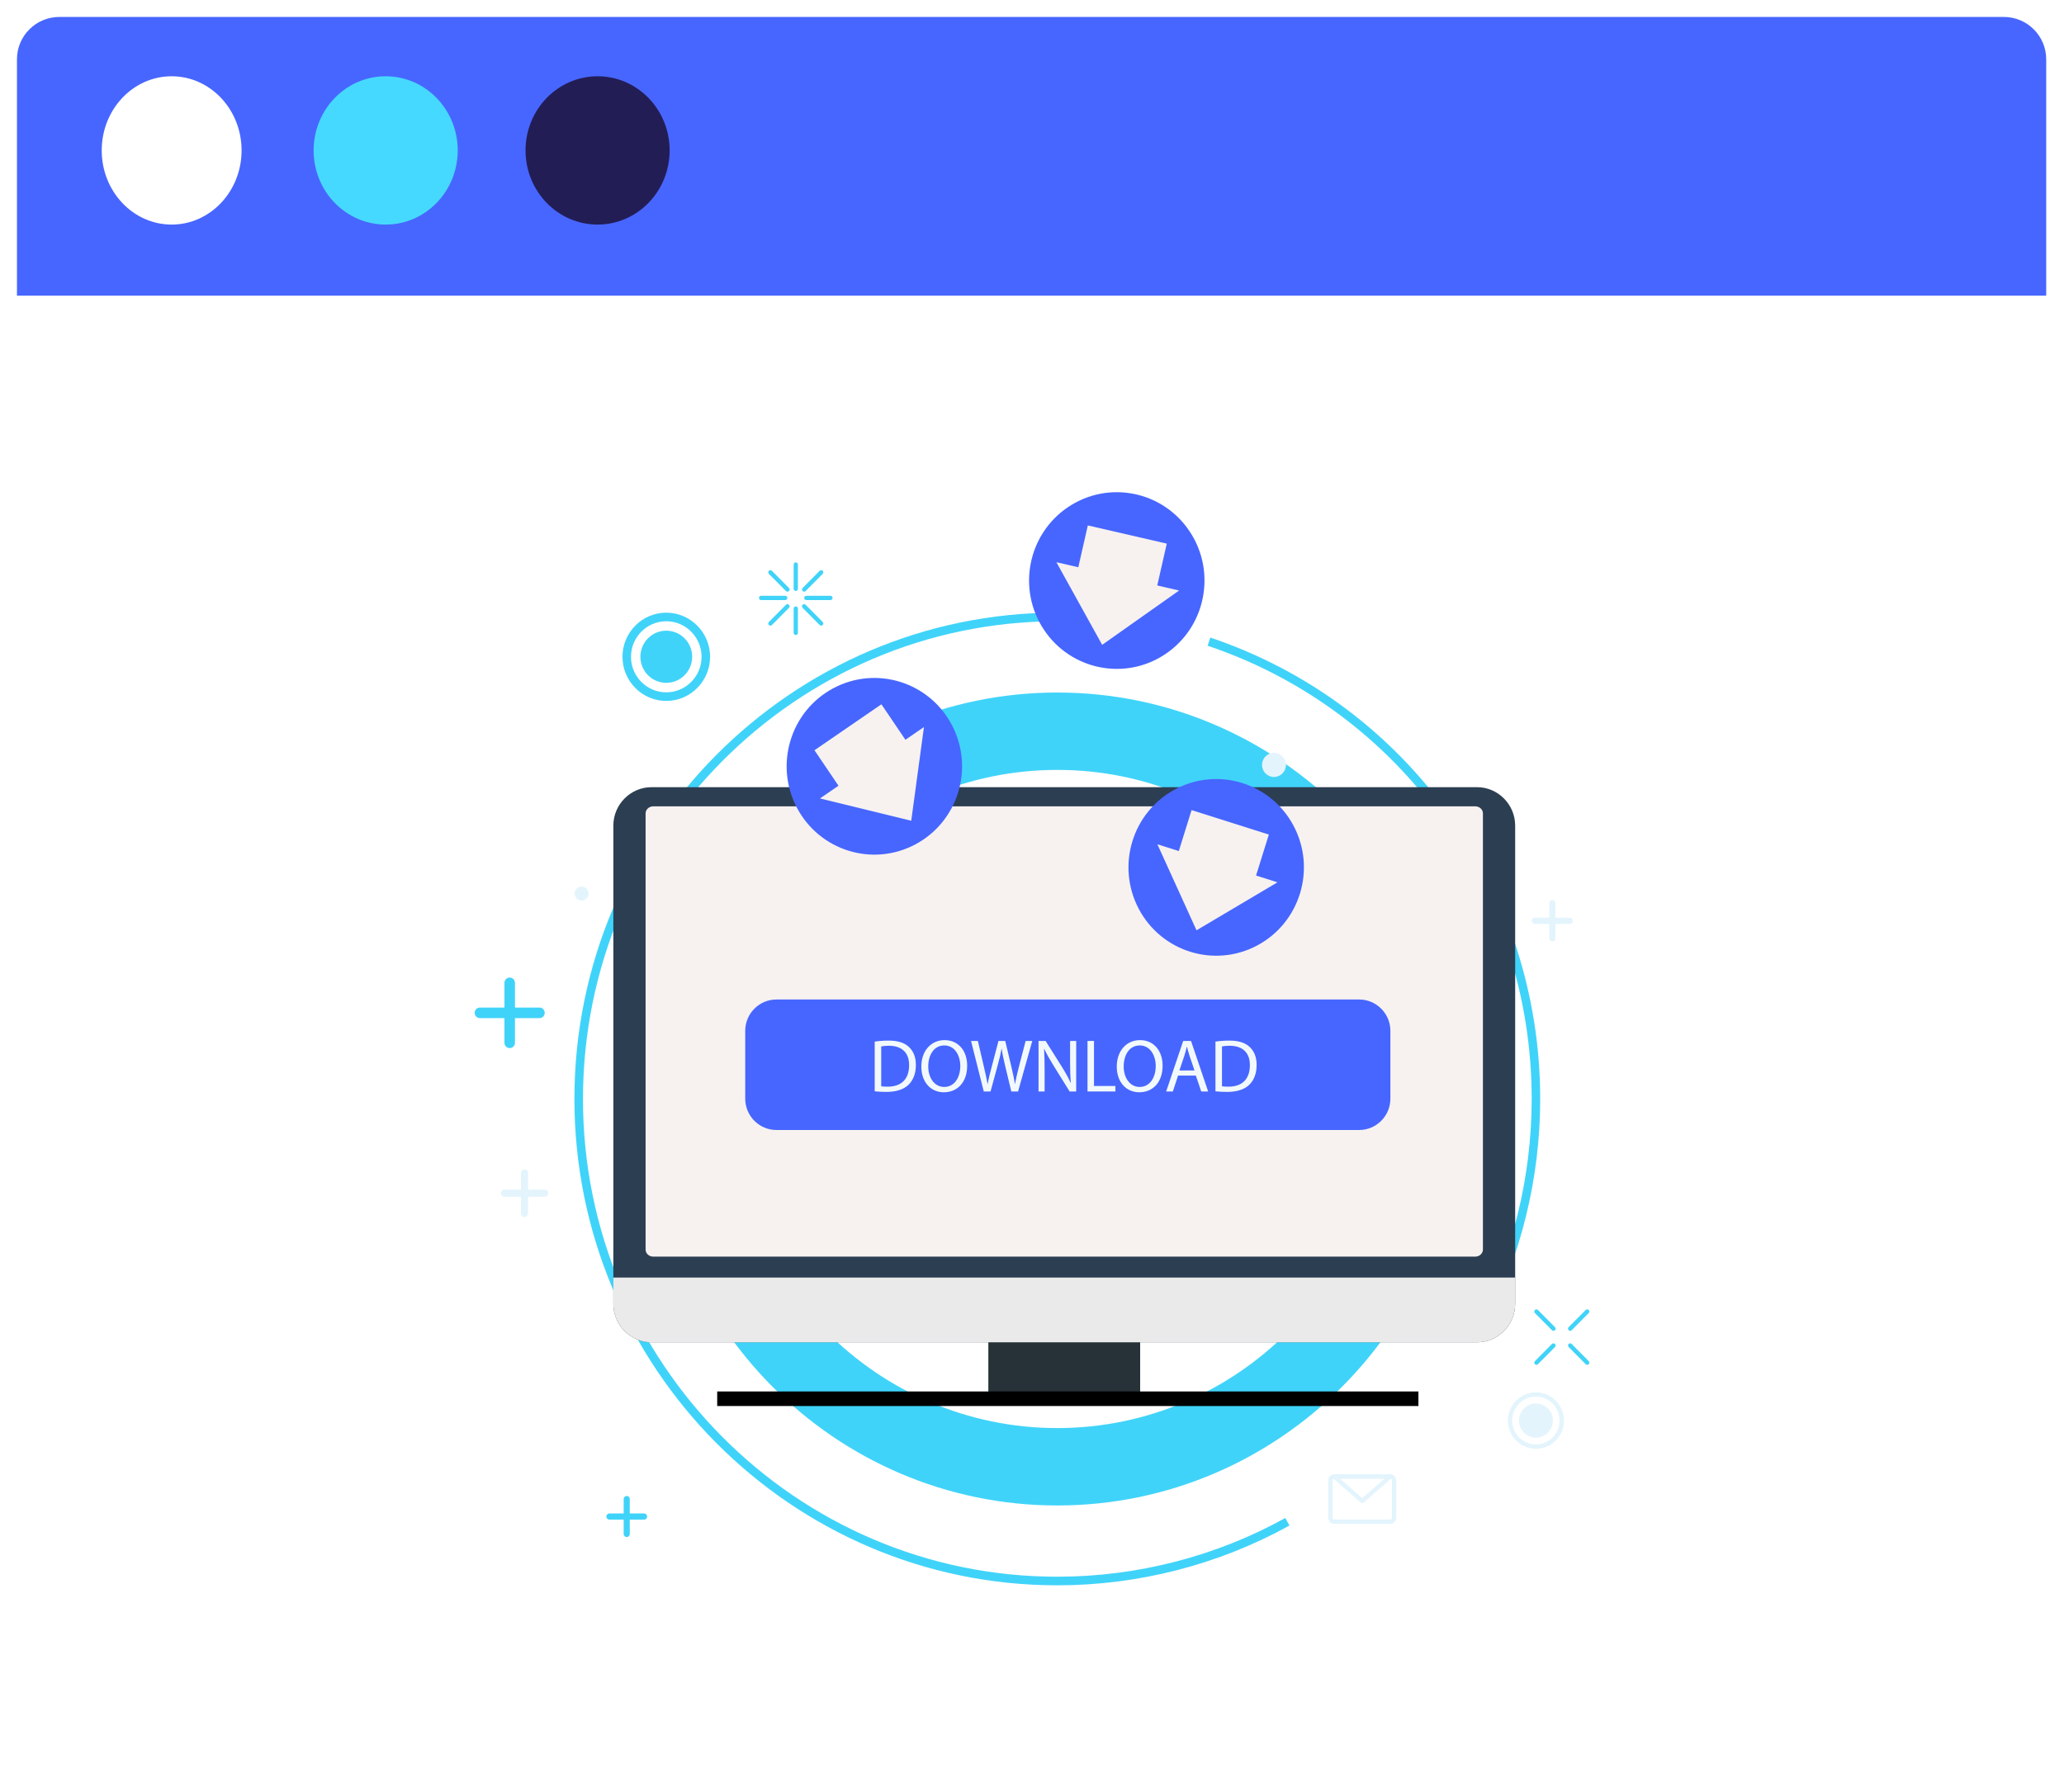 <svg width="487" height="423" viewBox="0 0 487 423" fill="none" xmlns="http://www.w3.org/2000/svg">
<g filter="url(#filter0_d_2092_593)">
<path d="M4.199 67.773H483.001V407C483.001 412.523 478.524 417 473.001 417H14.199C8.676 417 4.199 412.523 4.199 407V67.773Z" fill="white"/>
<path d="M4 12C4 6.477 8.477 2 14 2H472.802C478.325 2 482.802 6.477 482.802 12V67.774H4V12Z" fill="#4766FF"/>
<ellipse cx="40.5" cy="33.5" rx="16.5" ry="17.5" fill="white"/>
<ellipse cx="91" cy="33.5" rx="17" ry="17.5" fill="#46D9FF"/>
<ellipse cx="141" cy="33.5" rx="17" ry="17.5" fill="#231D56"/>
<g clip-path="url(#clip0_2092_593)">
<path d="M120.264 245.35C119.58 245.35 119.023 244.79 119.023 244.1V229.954C119.023 229.264 119.58 228.704 120.264 228.704C120.949 228.704 121.505 229.264 121.505 229.954V244.1C121.505 244.79 120.949 245.35 120.264 245.35Z" fill="#40D3F9"/>
<path d="M127.29 238.28H113.241C112.556 238.28 112 237.72 112 237.03C112 236.34 112.556 235.78 113.241 235.78H127.284C127.968 235.78 128.525 236.34 128.525 237.03C128.531 237.72 127.974 238.28 127.29 238.28Z" fill="#40D3F9"/>
<path d="M249.471 353.29C196.963 353.29 154.242 310.255 154.242 257.359C154.242 204.464 196.963 161.435 249.471 161.435C301.979 161.435 344.694 204.47 344.694 257.359C344.7 310.255 301.979 353.29 249.471 353.29ZM249.471 179.695C206.958 179.695 172.375 214.533 172.375 257.359C172.375 300.186 206.958 335.024 249.471 335.024C291.984 335.024 326.568 300.186 326.568 257.359C326.568 214.533 291.984 179.695 249.471 179.695Z" fill="#40D3F9"/>
<path d="M249.471 372.135C186.65 372.135 135.535 320.65 135.535 257.359C135.535 194.075 186.643 142.584 249.471 142.584V144.616C187.756 144.616 137.553 195.196 137.553 257.359C137.553 319.523 187.762 370.103 249.471 370.103C268.282 370.103 286.885 365.312 303.269 356.246L304.242 358.026C287.564 367.258 268.625 372.135 249.471 372.135Z" fill="#40D3F9"/>
<path d="M350.253 310.951L348.474 310.002C356.929 293.904 361.398 275.699 361.398 257.359C361.398 208.757 330.672 165.77 284.938 150.393L285.573 148.465C332.133 164.12 363.41 207.882 363.41 257.359C363.41 276.026 358.861 294.557 350.253 310.951Z" fill="#40D3F9"/>
<path d="M157.209 163.418C151.505 163.418 146.871 158.743 146.871 153.004C146.871 147.264 151.511 142.59 157.209 142.59C162.907 142.59 167.547 147.264 167.547 153.004C167.547 158.743 162.907 163.418 157.209 163.418ZM157.209 144.616C152.618 144.616 148.882 148.379 148.882 153.004C148.882 157.629 152.618 161.392 157.209 161.392C161.8 161.392 165.535 157.629 165.535 153.004C165.529 148.379 161.794 144.616 157.209 144.616Z" fill="#40D3F9"/>
<path d="M159.586 158.663C162.693 157.341 164.148 153.732 162.836 150.602C161.523 147.472 157.94 146.006 154.833 147.328C151.726 148.65 150.271 152.26 151.583 155.39C152.896 158.52 156.479 159.985 159.586 158.663Z" fill="#40D3F9"/>
<path d="M362.402 339.908C358.758 339.908 355.793 336.921 355.793 333.25C355.793 329.58 358.758 326.593 362.402 326.593C366.045 326.593 369.01 329.58 369.01 333.25C369.016 336.921 366.045 339.908 362.402 339.908ZM362.402 327.603C359.314 327.603 356.796 330.134 356.796 333.244C356.796 336.354 359.308 338.892 362.402 338.892C365.489 338.892 368.002 336.36 368.002 333.244C368.008 330.14 365.495 327.603 362.402 327.603Z" fill="#E3F4FC"/>
<path d="M366.399 333.25C366.399 335.474 364.607 337.278 362.401 337.278C360.194 337.278 358.402 335.474 358.402 333.25C358.402 331.027 360.194 329.223 362.401 329.223C364.607 329.223 366.399 331.027 366.399 333.25Z" fill="#E3F4FC"/>
<path d="M303.418 178.525C303.418 180.095 302.153 181.37 300.594 181.37C299.035 181.37 297.77 180.095 297.77 178.525C297.77 176.954 299.035 175.679 300.594 175.679C302.153 175.679 303.418 176.954 303.418 178.525Z" fill="#E3F4FC"/>
<path d="M187.763 137.466C187.482 137.466 187.262 137.238 187.262 136.961V131.227C187.262 130.95 187.488 130.722 187.763 130.722C188.038 130.722 188.264 130.95 188.264 131.227V136.961C188.264 137.238 188.044 137.466 187.763 137.466Z" fill="#40D3F9"/>
<path d="M187.763 147.855C187.482 147.855 187.262 147.627 187.262 147.35V141.617C187.262 141.333 187.488 141.112 187.763 141.112C188.038 141.112 188.264 141.34 188.264 141.617V147.35C188.264 147.627 188.044 147.855 187.763 147.855Z" fill="#40D3F9"/>
<path d="M195.943 139.615H190.251C189.97 139.615 189.75 139.387 189.75 139.11C189.75 138.827 189.976 138.605 190.251 138.605H195.943C196.224 138.605 196.444 138.833 196.444 139.11C196.444 139.387 196.218 139.615 195.943 139.615Z" fill="#40D3F9"/>
<path d="M185.275 139.615H179.583C179.302 139.615 179.082 139.387 179.082 139.11C179.082 138.827 179.308 138.605 179.583 138.605H185.275C185.556 138.605 185.776 138.833 185.776 139.11C185.776 139.387 185.55 139.615 185.275 139.615Z" fill="#40D3F9"/>
<path d="M189.732 137.632C189.603 137.632 189.475 137.583 189.377 137.484C189.182 137.287 189.182 136.967 189.377 136.764L193.4 132.712C193.595 132.514 193.913 132.514 194.115 132.712C194.311 132.909 194.311 133.229 194.115 133.432L190.092 137.484C189.989 137.583 189.86 137.632 189.732 137.632Z" fill="#40D3F9"/>
<path d="M181.775 145.651C181.646 145.651 181.518 145.601 181.42 145.503C181.225 145.306 181.225 144.985 181.42 144.782L185.443 140.73C185.638 140.533 185.956 140.533 186.158 140.73C186.354 140.927 186.354 141.247 186.158 141.45L182.135 145.503C182.032 145.601 181.903 145.651 181.775 145.651Z" fill="#40D3F9"/>
<path d="M193.754 145.651C193.626 145.651 193.498 145.601 193.4 145.503L189.377 141.45C189.182 141.253 189.182 140.933 189.377 140.73C189.573 140.533 189.891 140.533 190.092 140.73L194.115 144.782C194.311 144.979 194.311 145.299 194.115 145.503C194.011 145.601 193.883 145.651 193.754 145.651Z" fill="#40D3F9"/>
<path d="M185.797 137.632C185.669 137.632 185.541 137.583 185.443 137.484L181.42 133.432C181.225 133.235 181.225 132.915 181.42 132.712C181.616 132.514 181.934 132.514 182.135 132.712L186.158 136.764C186.354 136.961 186.354 137.281 186.158 137.484C186.054 137.583 185.926 137.632 185.797 137.632Z" fill="#40D3F9"/>
<path d="M370.478 312.078C370.349 312.078 370.221 312.028 370.123 311.93C369.928 311.733 369.928 311.412 370.123 311.209L374.146 307.157C374.342 306.96 374.659 306.96 374.861 307.157C375.057 307.354 375.057 307.674 374.861 307.877L370.839 311.93C370.735 312.028 370.606 312.078 370.478 312.078Z" fill="#40D3F9"/>
<path d="M362.517 320.096C362.389 320.096 362.26 320.047 362.162 319.948C361.967 319.751 361.967 319.431 362.162 319.228L366.185 315.175C366.381 314.978 366.699 314.978 366.9 315.175C367.096 315.372 367.096 315.693 366.9 315.896L362.878 319.948C362.774 320.047 362.645 320.096 362.517 320.096Z" fill="#40D3F9"/>
<path d="M374.501 320.096C374.372 320.096 374.244 320.047 374.146 319.948L370.123 315.896C369.928 315.699 369.928 315.378 370.123 315.175C370.319 314.978 370.637 314.978 370.839 315.175L374.861 319.228C375.057 319.425 375.057 319.745 374.861 319.948C374.757 320.047 374.629 320.096 374.501 320.096Z" fill="#40D3F9"/>
<path d="M366.54 312.078C366.411 312.078 366.283 312.028 366.185 311.93L362.162 307.877C361.967 307.68 361.967 307.36 362.162 307.157C362.358 306.96 362.676 306.96 362.878 307.157L366.9 311.209C367.096 311.406 367.096 311.726 366.9 311.93C366.796 312.028 366.668 312.078 366.54 312.078Z" fill="#40D3F9"/>
<path d="M147.874 360.742C147.476 360.742 147.152 360.416 147.152 360.015V351.781C147.152 351.381 147.476 351.055 147.874 351.055C148.271 351.055 148.595 351.381 148.595 351.781V360.015C148.601 360.416 148.277 360.742 147.874 360.742Z" fill="#40D3F9"/>
<path d="M151.965 356.628H143.792C143.394 356.628 143.07 356.302 143.07 355.901C143.07 355.501 143.394 355.175 143.792 355.175H151.965C152.363 355.175 152.687 355.501 152.687 355.901C152.687 356.302 152.363 356.628 151.965 356.628Z" fill="#40D3F9"/>
<path d="M123.763 285.202C123.299 285.202 122.926 284.826 122.926 284.358V274.825C122.926 274.357 123.299 273.981 123.763 273.981C124.228 273.981 124.601 274.357 124.601 274.825V284.358C124.607 284.82 124.228 285.202 123.763 285.202Z" fill="#E3F4FC"/>
<path d="M128.494 280.435H119.037C118.572 280.435 118.199 280.06 118.199 279.592C118.199 279.123 118.572 278.748 119.037 278.748H128.5C128.965 278.748 129.338 279.123 129.338 279.592C129.338 280.06 128.959 280.435 128.494 280.435Z" fill="#E3F4FC"/>
<path d="M366.27 220.181C365.867 220.181 365.543 219.854 365.543 219.448V211.165C365.543 210.758 365.867 210.432 366.27 210.432C366.674 210.432 366.998 210.758 366.998 211.165V219.448C366.998 219.854 366.668 220.181 366.27 220.181Z" fill="#E3F4FC"/>
<path d="M370.38 216.042H362.157C361.754 216.042 361.43 215.716 361.43 215.309C361.43 214.903 361.754 214.576 362.157 214.576H370.38C370.783 214.576 371.107 214.903 371.107 215.309C371.107 215.716 370.783 216.042 370.38 216.042Z" fill="#E3F4FC"/>
<path d="M138.808 209.372C138.539 210.247 137.616 210.733 136.754 210.462C135.886 210.191 135.403 209.262 135.672 208.393C135.941 207.519 136.864 207.032 137.726 207.303C138.594 207.574 139.077 208.498 138.808 209.372Z" fill="#E3F4FC"/>
<path d="M328.036 357.626H314.795C314.024 357.626 313.395 356.991 313.395 356.215V347.335C313.395 346.559 314.024 345.925 314.795 345.925H328.036C328.807 345.925 329.436 346.559 329.436 347.335V356.215C329.43 356.998 328.807 357.626 328.036 357.626ZM314.795 346.947C314.581 346.947 314.403 347.126 314.403 347.341V356.222C314.403 356.437 314.581 356.616 314.795 356.616H328.036C328.25 356.616 328.427 356.437 328.427 356.222V347.341C328.427 347.126 328.25 346.947 328.036 346.947H314.795Z" fill="#E3F4FC"/>
<path d="M321.417 352.742C321.3 352.742 321.178 352.699 321.086 352.619L314.466 346.824C314.307 346.682 314.252 346.46 314.325 346.263C314.398 346.066 314.588 345.931 314.796 345.931H328.037C328.245 345.931 328.435 346.06 328.508 346.263C328.582 346.46 328.527 346.688 328.368 346.824L321.747 352.619C321.649 352.699 321.533 352.742 321.417 352.742ZM316.141 346.947L321.417 351.566L326.692 346.947H316.141Z" fill="#E3F4FC"/>
<path d="M348.498 314.787H153.724C148.772 314.787 144.719 310.704 144.719 305.716V192.843C144.719 187.855 148.772 183.772 153.724 183.772H348.498C353.45 183.772 357.503 187.855 357.503 192.843V305.716C357.503 310.704 353.45 314.787 348.498 314.787Z" fill="#2C3E52"/>
<path d="M269.018 311.351H233.199V328.102H269.018V311.351Z" fill="#263238"/>
<path d="M334.677 326.384H169.223V329.82H334.677V326.384Z" fill="black"/>
<path d="M348.068 294.569H154.15C153.147 294.569 152.328 293.824 152.328 292.906V189.955C152.328 189.043 153.147 188.292 154.15 188.292H348.074C349.077 188.292 349.896 189.037 349.896 189.955V292.9C349.89 293.818 349.071 294.569 348.068 294.569Z" fill="#F7F2F0"/>
<path d="M144.719 299.502V305.716C144.719 310.704 148.772 314.787 153.724 314.787H348.498C353.45 314.787 357.503 310.704 357.503 305.716V299.502H144.719Z" fill="#EAEAEA"/>
<path d="M320.724 264.676H183.172C179.137 264.676 175.836 261.35 175.836 257.285V241.273C175.836 237.209 179.137 233.883 183.172 233.883H320.724C324.759 233.883 328.06 237.209 328.06 241.273V257.285C328.06 261.35 324.759 264.676 320.724 264.676Z" fill="#4766FF"/>
<path d="M296.66 221.117C306.756 215.721 310.599 203.101 305.242 192.931C299.885 182.76 287.358 178.889 277.262 184.286C267.165 189.682 263.323 202.301 268.68 212.472C274.036 222.643 286.564 226.513 296.66 221.117Z" fill="#4766FF"/>
<path d="M277.257 201.671L295.488 207.443L299.383 194.958L281.151 189.186L277.257 201.671Z" fill="#F7F2F0"/>
<path d="M282.317 217.551L301.416 206.225L273.086 197.253L282.317 217.551Z" fill="#F7F2F0"/>
<path d="M215.959 197.285C226.068 191.914 229.941 179.305 224.609 169.121C219.277 158.938 206.76 155.036 196.651 160.407C186.543 165.778 182.67 178.387 188.001 188.571C193.333 198.754 205.85 202.656 215.959 197.285Z" fill="#4766FF"/>
<path d="M199.494 185.871L215.285 175.026L207.967 164.213L192.176 175.057L199.494 185.871Z" fill="#F7F2F0"/>
<path d="M215.006 191.698L218.008 169.582L193.469 186.432L215.006 191.698Z" fill="#F7F2F0"/>
<path d="M275.022 152.328C284.517 145.92 287.058 132.971 280.696 123.406C274.335 113.84 261.481 111.281 251.986 117.689C242.49 124.098 239.95 137.047 246.311 146.612C252.673 156.177 265.527 158.736 275.022 152.328Z" fill="#4766FF"/>
<path d="M253.771 134.755L272.398 139.053L275.299 126.298L256.672 121.999L253.771 134.755Z" fill="#F7F2F0"/>
<path d="M260.056 150.177L278.207 137.361L249.254 130.679L260.056 150.177Z" fill="#F7F2F0"/>
<path d="M206.393 243.823C207.322 243.681 208.429 243.577 209.639 243.577C211.834 243.577 213.399 244.088 214.432 245.061C215.484 246.034 216.101 247.413 216.101 249.341C216.101 251.287 215.502 252.876 214.395 253.972C213.289 255.087 211.461 255.69 209.162 255.69C208.074 255.69 207.163 255.635 206.387 255.549V243.823H206.393ZM207.921 254.366C208.306 254.44 208.869 254.453 209.468 254.453C212.732 254.453 214.505 252.611 214.505 249.396C214.524 246.582 212.94 244.796 209.712 244.796C208.924 244.796 208.325 244.87 207.921 244.956V254.366Z" fill="#F2F9FC"/>
<path d="M228.201 249.501C228.201 253.603 225.725 255.777 222.705 255.777C219.581 255.777 217.387 253.338 217.387 249.729C217.387 245.942 219.722 243.466 222.883 243.466C226.111 243.472 228.201 245.966 228.201 249.501ZM219.019 249.692C219.019 252.242 220.388 254.52 222.791 254.52C225.212 254.52 226.581 252.272 226.581 249.569C226.581 247.198 225.353 244.722 222.809 244.722C220.284 244.728 219.019 247.075 219.019 249.692Z" fill="#F2F9FC"/>
<path d="M232.119 255.586L229.117 243.663H230.731L232.137 249.692C232.486 251.176 232.804 252.66 233.018 253.812H233.048C233.244 252.63 233.611 251.213 234.014 249.674L235.591 243.663H237.187L238.624 249.711C238.96 251.127 239.272 252.537 239.449 253.794H239.486C239.73 252.482 240.066 251.158 240.433 249.674L241.998 243.663H243.563L240.213 255.586H238.617L237.126 249.378C236.759 247.857 236.508 246.687 236.355 245.486H236.319C236.111 246.668 235.842 247.838 235.408 249.378L233.721 255.586H232.119Z" fill="#F2F9FC"/>
<path d="M245.043 255.586V243.663H246.712L250.502 249.692C251.383 251.09 252.067 252.346 252.63 253.566L252.666 253.547C252.526 251.958 252.489 250.505 252.489 248.651V243.663H253.926V255.586H252.379L248.619 249.538C247.794 248.214 247.005 246.853 246.406 245.56L246.351 245.578C246.437 247.081 246.474 248.516 246.474 250.493V255.586H245.043Z" fill="#F2F9FC"/>
<path d="M256.598 243.663H258.126V254.292H263.182V255.586H256.598V243.663Z" fill="#F2F9FC"/>
<path d="M274.315 249.501C274.315 253.603 271.839 255.777 268.819 255.777C265.695 255.777 263.5 253.338 263.5 249.729C263.5 245.942 265.835 243.466 268.996 243.466C272.224 243.472 274.315 245.966 274.315 249.501ZM265.132 249.692C265.132 252.242 266.502 254.52 268.904 254.52C271.325 254.52 272.695 252.272 272.695 249.569C272.695 247.198 271.466 244.722 268.923 244.722C266.392 244.728 265.132 247.075 265.132 249.692Z" fill="#F2F9FC"/>
<path d="M277.962 251.835L276.734 255.586H275.156L279.179 243.663H281.025L285.06 255.586H283.428L282.162 251.835H277.962ZM281.844 250.634L280.683 247.204C280.42 246.428 280.243 245.72 280.071 245.03H280.035C279.857 245.738 279.668 246.465 279.436 247.186L278.274 250.634H281.844Z" fill="#F2F9FC"/>
<path d="M286.795 243.823C287.724 243.681 288.831 243.577 290.041 243.577C292.236 243.577 293.801 244.088 294.834 245.061C295.886 246.034 296.503 247.413 296.503 249.341C296.503 251.287 295.904 252.876 294.798 253.972C293.691 255.087 291.863 255.69 289.565 255.69C288.476 255.69 287.565 255.635 286.789 255.549V243.823H286.795ZM288.324 254.366C288.709 254.44 289.271 254.453 289.87 254.453C293.135 254.453 294.908 252.611 294.908 249.396C294.926 246.582 293.343 244.796 290.115 244.796C289.326 244.796 288.727 244.87 288.324 244.956V254.366Z" fill="#F2F9FC"/>
</g>
</g>
<defs>
<filter id="filter0_d_2092_593" x="0" y="0" width="487" height="423" filterUnits="userSpaceOnUse" color-interpolation-filters="sRGB">
<feFlood flood-opacity="0" result="BackgroundImageFix"/>
<feColorMatrix in="SourceAlpha" type="matrix" values="0 0 0 0 0 0 0 0 0 0 0 0 0 0 0 0 0 0 127 0" result="hardAlpha"/>
<feOffset dy="2"/>
<feGaussianBlur stdDeviation="2"/>
<feComposite in2="hardAlpha" operator="out"/>
<feColorMatrix type="matrix" values="0 0 0 0 0.278 0 0 0 0 0.4 0 0 0 0 1 0 0 0 0.2 0"/>
<feBlend mode="normal" in2="BackgroundImageFix" result="effect1_dropShadow_2092_593"/>
<feBlend mode="normal" in="SourceGraphic" in2="effect1_dropShadow_2092_593" result="shape"/>
</filter>
<clipPath id="clip0_2092_593">
<rect width="263" height="257.973" fill="white" transform="translate(112 114.162)"/>
</clipPath>
</defs>
</svg>
